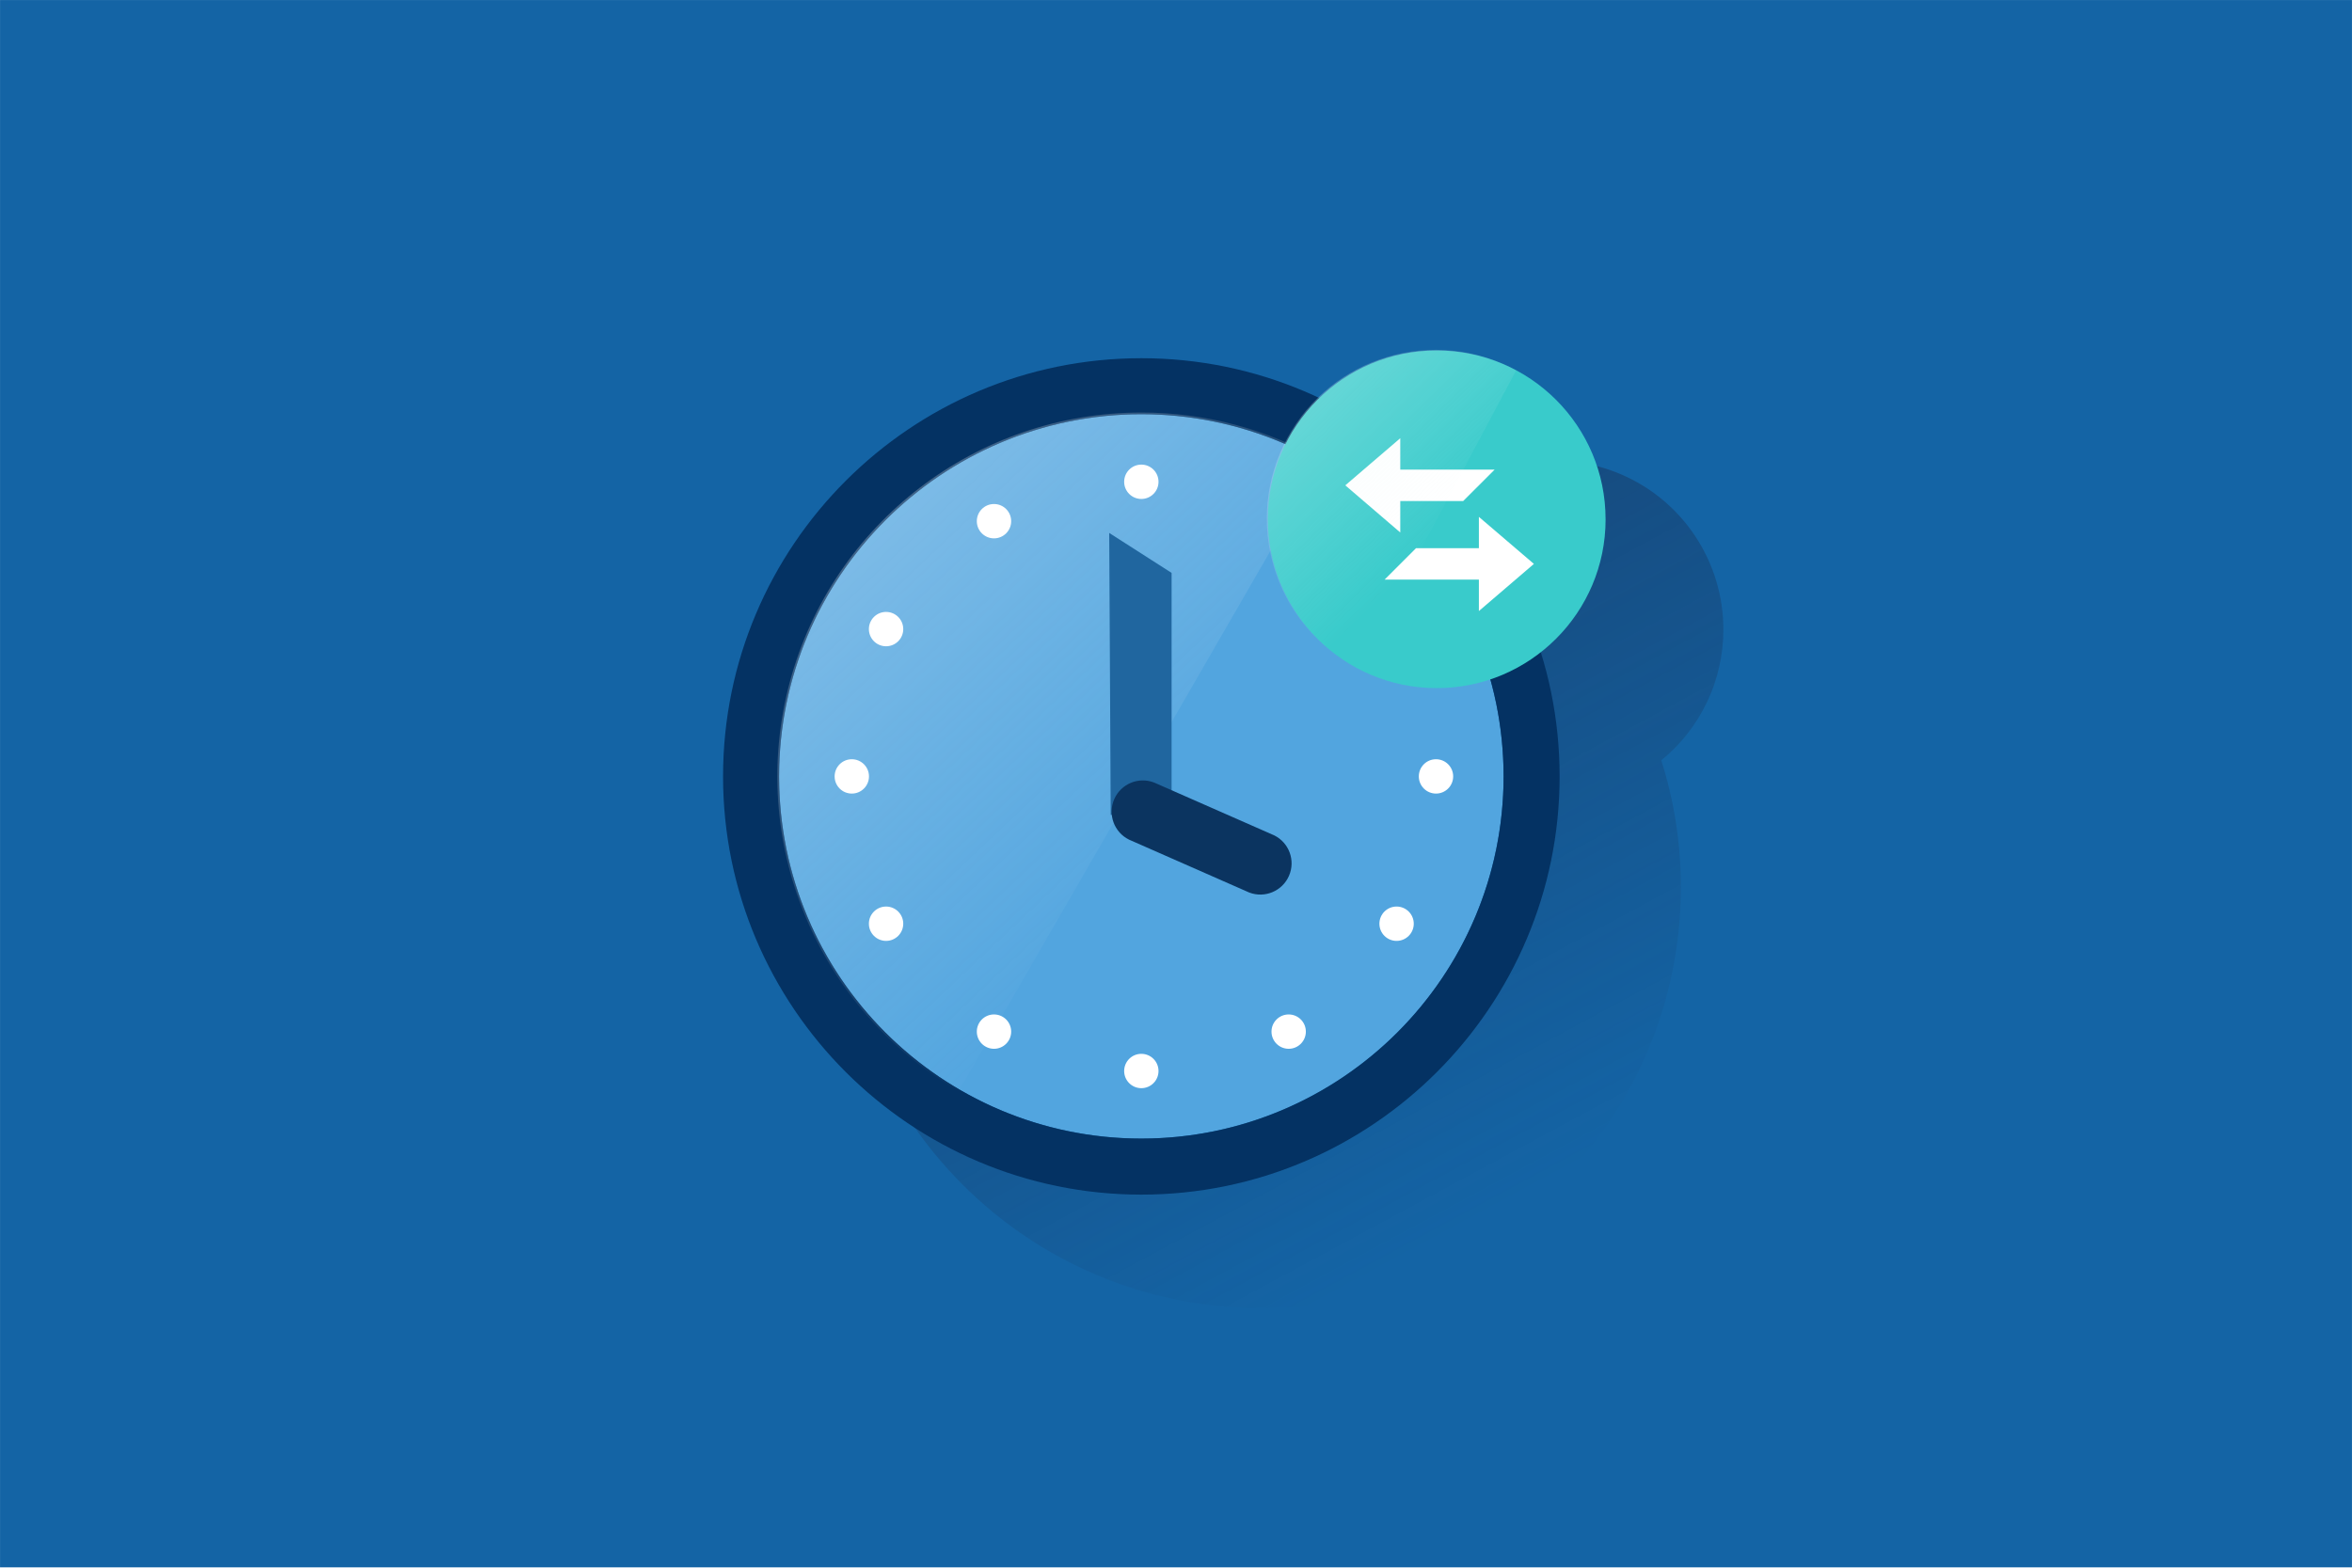 <?xml version="1.0" encoding="UTF-8"?>
<svg width="2400px" height="1600px" viewBox="0 0 2400 1600" version="1.1" xmlns="http://www.w3.org/2000/svg" xmlns:xlink="http://www.w3.org/1999/xlink">
    <title>2400x1600-Bonifico-micro-card</title>
    <defs>
        <rect id="path-1" x="-0.488" y="0.133" width="2400" height="1600"></rect>
        <filter x="0.0%" y="0.0%" width="100.0%" height="100.0%" filterUnits="objectBoundingBox" id="filter-2">
            <feGaussianBlur stdDeviation="0" in="SourceGraphic"></feGaussianBlur>
        </filter>
        <rect id="path-4" x="0" y="0" width="2400" height="1600"></rect>
        <linearGradient x1="31.701%" y1="6.749%" x2="76.388%" y2="87.305%" id="linearGradient-6">
            <stop stop-color="#192647" stop-opacity="0.5" offset="0%"></stop>
            <stop stop-color="#192647" stop-opacity="0" offset="100%"></stop>
        </linearGradient>
        <linearGradient x1="25.627%" y1="11.113%" x2="76.033%" y2="73.874%" id="linearGradient-7">
            <stop stop-color="#FFFFFF" stop-opacity="0.5" offset="0%"></stop>
            <stop stop-color="#EBF6F7" stop-opacity="0" offset="100%"></stop>
        </linearGradient>
        <linearGradient x1="31.051%" y1="16.481%" x2="69.047%" y2="65.03%" id="linearGradient-8">
            <stop stop-color="#EAF9FA" stop-opacity="0.5" offset="0%"></stop>
            <stop stop-color="#E9F8F9" stop-opacity="0" offset="100%"></stop>
        </linearGradient>
    </defs>
    <g id="2400x1600-Bonifico-micro-card" stroke="none" stroke-width="1" fill="none" fill-rule="evenodd">
        <mask id="mask-3" fill="white">
            <use xlink:href="#path-1"></use>
        </mask>
        <g id="Mask" style="mix-blend-mode: multiply;" filter="url(#filter-2)"></g>
        <mask id="mask-5" fill="white">
            <use xlink:href="#path-4"></use>
        </mask>
        <g id="Mask"></g>
        <g id="Group" mask="url(#mask-5)" fill="#1464A5">
            <g id="Assets/Background/Marquee/Desktop-Color">
                <rect id="Background" x="0" y="0" width="2400" height="1600"></rect>
            </g>
        </g>
        <g id="Group" mask="url(#mask-5)">
            <g transform="translate(640, 240)" id="Scheduled-Transfers-Dark">
                <g id="Cuadrados_Blancos">
                    <rect id="Rectangle" x="0" y="0" width="1120" height="1120"></rect>
                </g>
                <g id="Capa_12" transform="translate(97.067, 115.733)">
                    <path d="M1021.469,286.747 C1021.488,218.035 980.668,155.885 917.604,128.607 C854.54,101.328 781.295,114.139 731.235,161.205 C674.144,134.264 611.792,120.313 548.664,120.357 C311.902,120.357 119.288,312.994 119.288,549.78 C119.288,786.566 311.832,979.203 548.664,979.203 C785.497,979.203 978.11,786.566 978.11,549.78 C978.141,505.837 971.397,462.151 958.117,420.263 C998.266,387.571 1021.539,338.522 1021.469,286.747 Z" id="Path" fill="url(#linearGradient-6)" fill-rule="nonzero"></path>
                    <circle id="Oval" fill="#52A5DF" fill-rule="nonzero" cx="427.563" cy="436.675" r="369.651"></circle>
                    <path d="M427.563,9.856 C192.218,9.856 0.744,201.33 0.744,436.675 C0.744,672.019 192.218,863.517 427.563,863.517 C662.907,863.517 854.382,672.042 854.382,436.675 C854.382,201.307 662.907,9.856 427.563,9.856 Z M427.563,806.325 C223.72,806.325 57.912,640.494 57.912,436.675 C57.912,232.855 223.743,67.024 427.563,67.024 C631.382,67.024 797.214,232.855 797.214,436.675 C797.214,640.494 631.336,806.325 427.563,806.325 L427.563,806.325 Z" id="Shape" fill="#043263" fill-rule="nonzero"></path>
                    <g id="Group" transform="translate(55.796, 65.096)">
                        <path d="M556.592,49.355 L185.407,692.826 C363.096,795.326 590.235,734.373 692.735,556.683 C795.235,378.993 734.282,151.855 556.592,49.355 Z" id="Path"></path>
                        <path d="M371.767,0.207 C203.812,0.191 56.753,112.901 13.114,275.087 C-30.525,437.273 40.121,608.56 185.407,692.826 L556.592,49.355 C500.362,17.043 436.62,0.093 371.767,0.207 Z" id="Path" fill="url(#linearGradient-7)" fill-rule="nonzero" opacity="0.5"></path>
                    </g>
                    <circle id="Oval" fill="#FFFFFF" fill-rule="nonzero" cx="427.563" cy="135.979" r="17.529"></circle>
                    <circle id="Oval" fill="#FFFFFF" fill-rule="nonzero" cx="427.563" cy="737.347" r="17.529"></circle>
                    <circle id="Oval" fill="#FFFFFF" fill-rule="nonzero" cx="728.236" cy="436.675" r="17.529"></circle>
                    <circle id="Oval" fill="#FFFFFF" fill-rule="nonzero" cx="132.121" cy="436.675" r="17.529"></circle>
                    <circle id="Oval" fill="#FFFFFF" fill-rule="nonzero" cx="277.215" cy="176.198" r="17.529"></circle>
                    <circle id="Oval" fill="#FFFFFF" fill-rule="nonzero" cx="577.911" cy="697.151" r="17.529"></circle>
                    <circle id="Oval" fill="#FFFFFF" fill-rule="nonzero" cx="688.016" cy="286.327" r="17.529"></circle>
                    <circle id="Oval" fill="#FFFFFF" fill-rule="nonzero" cx="167.087" cy="587.022" r="17.529"></circle>
                    <circle id="Oval" fill="#FFFFFF" fill-rule="nonzero" cx="167.087" cy="286.327" r="17.529"></circle>
                    <circle id="Oval" fill="#FFFFFF" fill-rule="nonzero" cx="688.016" cy="587.022" r="17.529"></circle>
                    <circle id="Oval" fill="#FFFFFF" fill-rule="nonzero" cx="577.911" cy="176.198" r="17.529"></circle>
                    <circle id="Oval" fill="#FFFFFF" fill-rule="nonzero" cx="277.215" cy="697.151" r="17.529"></circle>
                    <polygon id="Path" fill="#20669F" fill-rule="nonzero" points="458.437 478.196 396.317 475.917 394.783 188.194 458.437 228.972"></polygon>
                    <path d="M563.241,496.888 C578.442,504.475 585.02,522.651 578.196,538.209 C571.372,553.767 553.545,561.239 537.668,555.195 L415.125,501.259 C399.774,493.761 393.074,475.487 399.938,459.843 C406.802,444.198 424.786,436.756 440.698,442.975 L563.241,496.888 Z" id="Path" fill="#0B3460" fill-rule="nonzero"></path>
                    <path d="M901.297,174.246 C901.297,269.414 824.148,346.563 728.979,346.563 C633.811,346.563 556.662,269.414 556.662,174.246 C556.662,79.077 633.811,1.928 728.979,1.928 L728.979,1.928 C824.135,1.928 901.274,79.067 901.274,174.222 L901.274,174.246" id="Path" fill="#39CBCB" fill-rule="nonzero"></path>
                    <path d="M828.134,219.789 L771.989,267.914 L771.989,235.831 L675.787,235.831 L707.847,203.771 L771.989,203.771 L771.989,171.781 L828.134,219.789 Z M635.683,139.605 L691.782,91.504 L691.782,123.587 L788.031,123.587 L755.971,155.647 L691.782,155.647 L691.782,187.73 L635.683,139.605 Z" id="Shape" fill="#FFFFFF" fill-rule="nonzero"></path>
                    <path d="M810.07,22.177 C726.399,-23.167 621.811,7.902 576.466,91.574 C531.121,175.245 562.191,279.833 645.862,325.178 C646.659,325.61 647.458,326.035 648.261,326.453 L810.07,22.177 Z" id="Path" fill="url(#linearGradient-8)" fill-rule="nonzero" opacity="0.5"></path>
                </g>
            </g>
        </g>
    </g>
</svg>